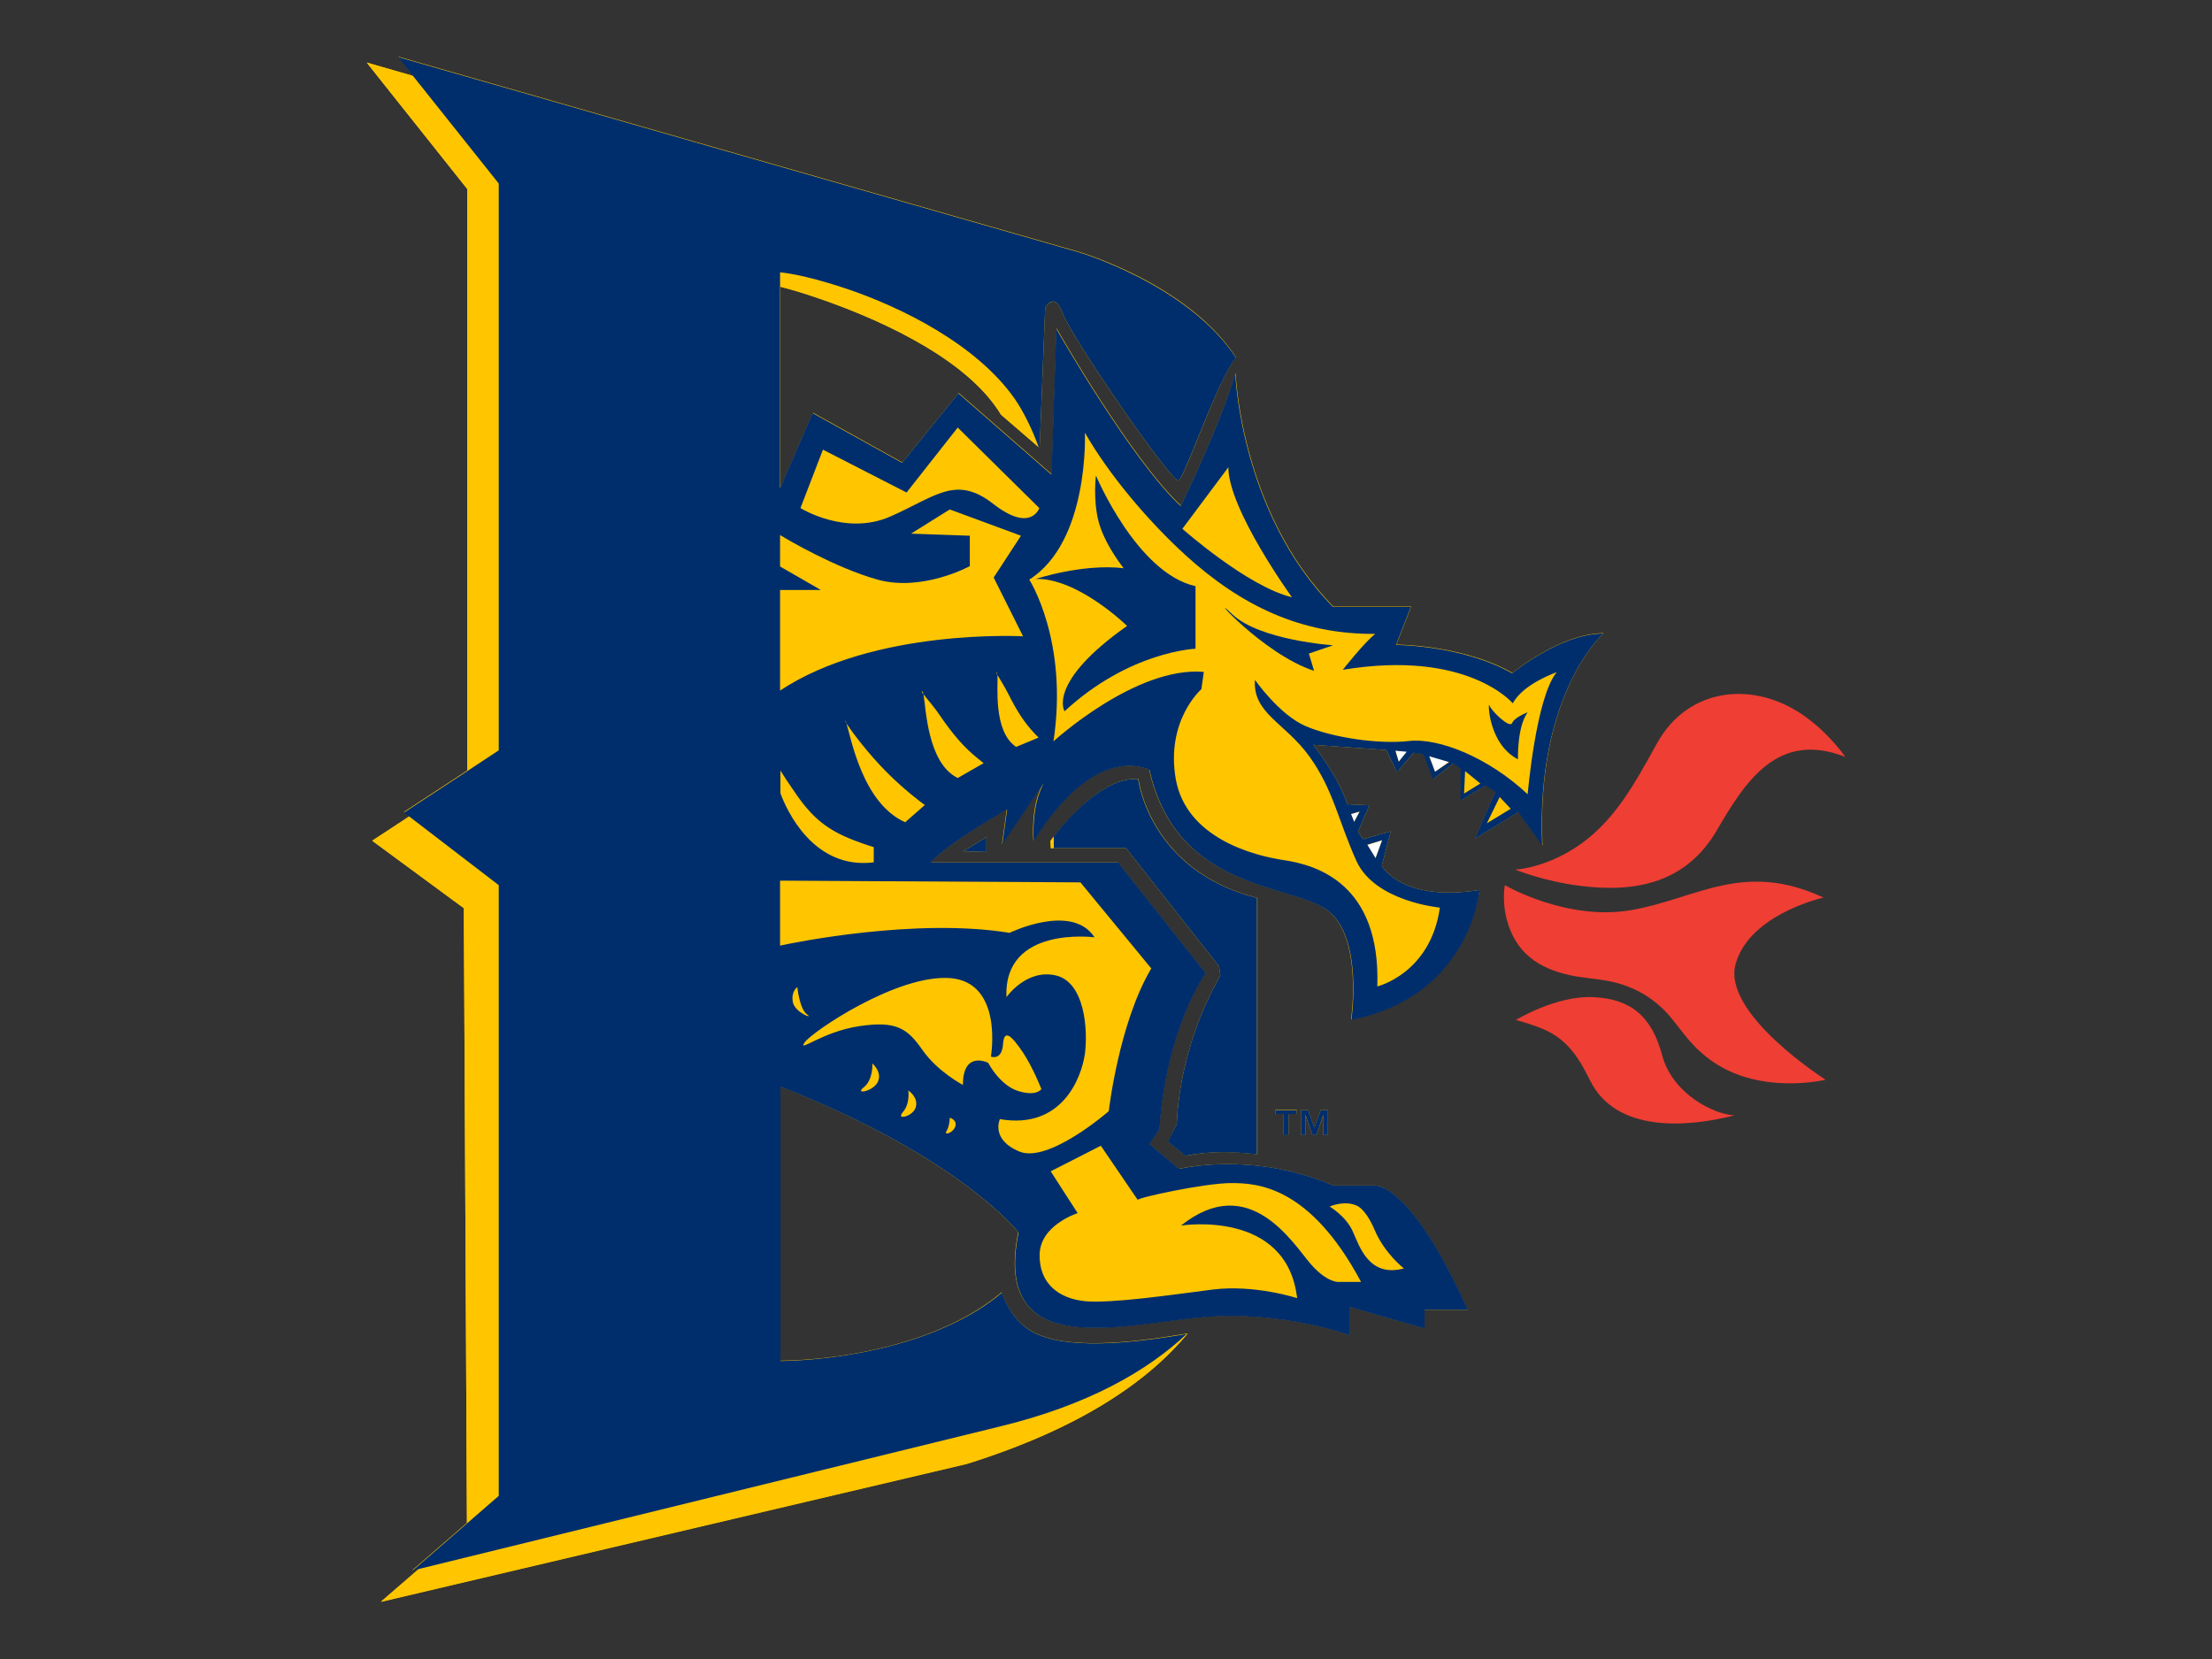 <?xml version="1.0" encoding="utf-8"?>
<!-- Generator: Adobe Illustrator 22.0.1, SVG Export Plug-In . SVG Version: 6.00 Build 0)  -->
<svg version="1.1" id="Layer_1" xmlns="http://www.w3.org/2000/svg" xmlns:xlink="http://www.w3.org/1999/xlink" x="0px" y="0px"
	 viewBox="0 0 640 480" enable-background="new 0 0 640 480" xml:space="preserve">
<rect x="0" y="0" width="640" height="480" fill="#333333" stroke="none"/>
<g>
	<polygon fill="#FFFFFF" points="415.2,223.3 419.2,220.4 413.5,218.7 	"/>
	<polygon fill="#FFFFFF" points="404.7,220.4 407.1,217.4 403.8,217.1 	"/>
	<polygon fill="#FFFFFF" points="395.6,244.5 398,248.3 399.9,243.1 	"/>
	<polygon fill="#FFFFFF" points="390.8,235.6 391.8,237.8 393.4,234.8 	"/>
	<path fill="#FFC600" d="M244.9,83.5c-12.8-4.3-19.1-4.7-19.1-4.7V83c2.7,0.7,6,1.6,10,3c16.1,5.4,41.6,16.3,52.5,32
		c0.4,0.6,0.9,1.3,1.3,2l10.9,9.4c-1.9-5.2-4.2-10.2-6.9-13.9C282.7,99.7,260.9,88.8,244.9,83.5"/>
	<polygon fill="#FFC600" points="144.3,53 119.6,22 106.1,18.1 135.2,54.7 135.2,223 144.3,217 	"/>
	<path fill="#FFC600" d="M121.3,453.9l-11.1,9.6l169.5-39.9c33.3-10.4,52.7-24.2,63.9-37.7c-0.1,0-0.3,0-0.4,0.1
		c-11.1,10.6-28.2,20.5-54.3,26.8L121.3,453.9z"/>
	<path fill="#FFC600" d="M303.9,243.3l0.1,2.1h0.8l0-3.4C304.5,242.5,304.2,242.9,303.9,243.3"/>
	<polygon fill="#FFC600" points="144.3,256.1 118.5,236.3 107.7,243.3 134.2,262.8 135.1,440.7 144.3,432.8 	"/>
	<path fill="#FFC600" d="M299.5,212.2c-3.2-3.3-5.3-6.8-7.6-11.4c-1.2-2.3-2.6-4.5-3.2-5.6c0.2,3.2-1.3,16.3,5.4,20.8l6.6-2.7
		C300.6,213.3,300.2,212.9,299.5,212.2"/>
	<path fill="#FFC600" d="M294.6,315.8c5.4,1.6,6.6-0.6,6.6-0.6s-2.2-6-5.4-10.7c-3.2-4.7-5.4-6.9-5.7-2.2c-0.3,4.7-3.5,3.5-3.5,3.5
		s3.8-21.4-11.7-22.7c-15.4-1.3-40,15.4-42.2,18.6c-2.2,3.2,5-3.1,15.8-4.7c10.7-1.6,13.9,0.6,18.3,6.9c4.4,6.3,11.7,10.1,11.7,10.1
		c0-10.1,7.2-6.3,7.2-6.3S289.3,314.2,294.6,315.8"/>
	<path fill="#FFC600" d="M244.9,209.4c-0.1-0.4-0.2-0.6-0.3-0.7C244.4,208.5,244.5,208.8,244.9,209.4"/>
	<path fill="#FFC600" d="M391.4,356.2c2,4.5,4.7,13.4,14.8,10.7c0,0-5.6-4.2-8.5-11.2c-1.1-2.6-3-6-5.2-7c-3.7-1.6-7.8,0.2-7.8,0.2
		S389.3,351.7,391.4,356.2"/>
	<path fill="#FFC600" d="M274.8,323.4c0,0,0,2.2-0.9,3.8c-0.9,1.6,1.9,0.6,2.5-1.3C277,324,274.8,323.4,274.8,323.4"/>
	<path fill="#FFC600" d="M262.8,315.5c0,0,0.6,3.8-1.6,6.3c-2.2,2.5,3.1,1.3,3.8-1.6C265.7,317.4,262.8,315.5,262.8,315.5"/>
	<path fill="#FFC600" d="M252.4,307.6c0,0,0.3,4.7-2.5,6.9c-2.8,2.2,2.8,1.3,4.1-1.6C255.3,310.1,252.4,307.6,252.4,307.6"/>
	<path fill="#FFC600" d="M288.7,195.2c0-0.4-0.1-0.6-0.2-0.7C288.2,194.4,288.3,194.6,288.7,195.2"/>
	<path fill="#FFC600" d="M272,207.1c-1.8-2.6-3.9-5-4.8-6.2c0.7,3.8,1.1,19.8,9.9,24.2l7.4-4.4c0,0-0.6-0.4-1.5-1.2
		C278.7,216.1,275.6,212.3,272,207.1"/>
	<path fill="#FFC600" d="M267.2,201c-0.1-0.4-0.2-0.7-0.3-0.8C266.5,200,266.7,200.3,267.2,201"/>
	<path fill="#FFC600" d="M233.5,293.4c-2.2-1.6-2.8-7.9-2.8-7.9s-1.9,1.3-1.3,4.4C230.1,293.1,235.7,295,233.5,293.4"/>
	<path fill="#FFC600" d="M257.8,149.5c13-5.8,18.8-12.1,29.7-3.6c10.9,8.5,13.3,1.2,13.3,1.2l-23.6-23.3l-14.8,18.8l-24.2-12.4
		l-6.4,17C231.8,147,244.8,155.2,257.8,149.5"/>
	<path fill="#FFC600" d="M356.4,177.6c8,7.7,29.2,9,29.2,9l-7,2.4l1.4,4.9C365.1,189.1,348.4,170,356.4,177.6 M430.9,204.1
		c0.3,1.4,5.9,7,6.6,5.2c0.7-1.7,4.5-3.1,4.5-3.1c-3.1,4.2-2.8,13.6-2.8,13.6C430.5,215.2,430.5,202.7,430.9,204.1 M346,187.7
		c0,0-19.1,0.7-37.9,18.1c0,0-5.2-8.4,18.1-24.7c0,0-14.3-13.9-26.4-13.6c0,0,13.6-4.5,25.4-3.1c-1.8-2.5-5.8-7.9-7.3-13.7
		c-1.7-6.5-0.7-13.3-0.7-13.1c0,0,11.8,28.2,28.9,32V187.7z M416.6,262.6c0,0-18.7-1.7-24.1-13.4s-6.7-20.7-13.7-30.4
		c-7-9.7-16.4-12.4-15.7-22.1c0,0,7,10,14.7,13.4c7.7,3.3,21.1,5.4,29.8,4.3c8.7-1,23.1,4.7,34.4,15.4c0,0,2.3-28.1,8.4-35.5
		c0,0-9.7,3.3-12.7,9c0,0-13-15.7-49.2-9.7c0,0,6.4-8,9.4-10.4c-21.5,0.2-38.7-8.2-54.7-22.6c-10.9-9.9-22.4-23.5-29.3-35.6
		c0,0,1.3,31.5-16.1,42.5c0,0,11.4,17.7,7,46.8c0,0,23.8-21.7,43.5-20.1l-0.7,5c0,0-10.4,9-7.4,26.1c3,17.1,22.4,22.1,31.5,23.4
		c9,1.3,27.8,6.7,26.8,36.5C398.5,285.3,413.9,281.6,416.6,262.6"/>
	<path fill="#FFC600" d="M244.9,209.4c1.3,4,4.6,23.1,17,28.6l5.7-5c0,0-0.7-0.5-1.9-1.4c-5.4-4.2-10.4-9-14.9-14.2
		C248,214,245.8,210.8,244.9,209.4"/>
	<path fill="#FFC600" d="M355.4,135.2l-13.2,17.7c0,0,18.8,16.7,31.7,19.8C373.8,172.8,355.4,147.4,355.4,135.2"/>
	<path fill="#FFC600" d="M225.7,254.7v18.8c0,0,0,0,0,0c4-0.9,39.4-8.2,66.4-3.7c0,0,18-8.8,24.6,1.3c0,0-26.5-3.5-25.5,17.3
		c0,0,5.7-8.2,14.2-6.3c8.5,1.9,9.4,15.8,8.5,22.7c-0.9,6.9-6.6,22.1-24.6,18.9c0,0-2.8,6,5.7,9.4c8.5,3.5,25.8-11.7,25.8-11.7
		s2.8-25.5,12.3-41.3l-20.5-24.9L225.7,254.7L225.7,254.7z"/>
	<path fill="#FFC600" d="M296,184l-8.5-17l7.9-12.1l-20.6-7.6l-11.2,7l17,0.6v8.8c0,0-13.6,7.6-26.7,3.9
		c-12.1-3.4-26.2-11.7-28.2-12.9c0,0,0,0,0,0v9.1l0,0l11.8,6.8h-11.8h0v29.1c0,0,0,0,0,0C253,181.6,296,184,296,184"/>
	<path fill="#FFC600" d="M252.7,249.6v-4.4c0,0-2.4-0.7-5.5-1.9c-7.8-3.1-12-6.5-16.7-13.2c-2.1-3-4-6-4.8-7.2c0,0,0,0,0,0v6.8
		c0,0,0,0,0,0.1C227.4,234.3,235.2,251.8,252.7,249.6"/>
	<path fill="#FFC600" d="M329.2,347.3l-10.7-15.7l-14.5,7.4l7.8,12.1c0,0-10.7,3.4-11,11.9c-0.2,8.5,5.6,13,13.4,13.6
		c7.8,0.7,24.4-1.8,36.7-3.3c12.3-1.6,24.4,2.5,24.4,2.5c-2.9-25.9-33.6-21-33.6-21c19.9-15.9,32.4,5.4,37.6,11.2
		c5.2,5.8,8.5,5.1,8.5,5.1h6c-14.8-27.7-29.9-28.6-37.6-28.6C348.6,342.3,328.7,346.6,329.2,347.3"/>
	<path fill="#EF3E33" d="M502.2,278.8c4.1-14.4,25.4-19.1,25.4-19.1c-23.2-10.8-36.7,0.3-55.5,3.6c-18.8,3.3-36.7-7.2-36.7-7.2
		s-0.9,4.7,0.6,10.1c2.6,9.6,9.2,14,18.4,16c3.4,0.7,7.4,1,10.2,1.5c7.6,1.3,14.1,4.9,19,10.9c3.1,3.7,5.8,8.3,12,12.6
		c14.1,9.7,32.6,5.2,32.6,5.2S498,293.2,502.2,278.8"/>
	<path fill="#EF3E33" d="M451.9,247.5c-7.6,3.9-13.5,4.1-13.5,4.1s8.2,3.4,18.8,4.7c16.3,2.1,30.7-1,39.5-16
		c8.2-14.1,17.6-29,37.2-21.3c0,0-4.3-6.4-11.5-11.6c-14.6-10.6-33.9-8.8-43,7.7C472.3,227.9,465.7,240.5,451.9,247.5"/>
	<path fill="#EF3E33" d="M480.9,305.3c-3-11.3-9.1-16.3-19.9-16.8c-10.8-0.5-22.4,6.6-22.4,6.6c2.8,0.8,5.4,1.6,7.8,2.6
		c7,3,10.3,8.1,13.6,14.8c7.4,15.2,27.8,13.8,41.9,10.2C496.1,322.5,484,316.7,480.9,305.3"/>
	<path fill="#FFC600" d="M285.4,242.2v0.3v2.9v1.1l-6.7-0.2L285.4,242.2z M352.7,279.6l-26.9-34.2h-20.9h-0.8l-0.1-2.1
		c0.3-0.4,0.6-0.8,1-1.3c4.5-5.7,14.8-17.4,24.4-16.6c0,0,3.1,26.5,34.4,34.4V334c-6.9-0.9-13.8-1-20.7,0.4l-5.1-4.1l2.5-5.1
		c0,0,0-20.9,12.6-43L352.7,279.6z M369,322.3v-1.2h6.2v1.2h-2.4v6h-1.4v-6H369z M380.9,328.4h-1.2l-2-5.8v5.8h-1.3v-7.2h2.1
		l1.8,5.2l1.8-5.2h2.1v7.2h-1.3v-5.8L380.9,328.4z M390.9,295c0,0,3.6-24.4-7.2-31.9c-10.8-7.5-43.5-5.7-51.2-40.4
		c0,0-15.3-8.6-33.5,20.6c0,0-1-10.1,2.9-16.8l-12,17.7l1.4-10.1c0,0-16.8,9.6-22.1,15.4h54.2l25.4,32.1c0,0-11.5,15.8-13.4,45.1
		l-2.9,4.3l8.6,7.2c0,0,21.1-5.3,44.6,4.8h12c0,0,10.1-1.4,26.9,36h-12.5v5.3l-21.6-6.2v8.2c0,0-19.2-7.2-42.2-5.3
		c-23,1.9-61.4,13.4-53.7-24.5c0,0-16.6-21.5-68.9-42.2v9.4l0,0v70c18-0.2,46.5-4.9,64.1-19.8c1.7,5.1,4.9,9.1,8.6,11.2
		c9.3,5.5,28,3.6,44.6,0.8c0.1,0,0.1,0,0.2,0c0.2,0,0.3,0,0.4-0.1c-11.2,13.5-30.6,27.3-63.9,37.7l-169.5,39.9l11.1-9.6l-2,0.5
		l15.8-13.7l-0.9-177.9l-26.5-19.5l10.8-7.1l-1.6-1.2l18.3-12V54.7l-29.1-36.6l13.6,3.9l-4.4-5.6l197,56.5c0,0,31.6,9.3,45.3,30.5
		c-5.4,6.6-14.6,34.4-16.6,35.6c-1.8,1.1-31.2-41.7-33.5-48.3c-2.3-6.6-5.1-1.6-5.1-1.6l-1.6,40.5l-0.3-0.3l-10.9-9.4
		c-0.4-0.7-0.8-1.4-1.3-2c-10.9-15.7-36.5-26.6-52.5-32c-3.9-1.3-7.3-2.3-10-3v49.7l0,0v8.5l9.4-21.7l25.9,14.4l16.3-20.1l26.9,23.5
		l1.4-42.2c0,0,21.6,37.9,36,51.3c0,0,11.5-23.5,15.8-38.4c0,0,1.4,40.3,28.3,67.6h22.5l-4.3,11c0,0,19.2,0,33.6,8.2
		c0,0,13.9-11.5,26.4-11.5c0,0-19.7,17.3-17.7,61.4l-6.9-9.7l-12.6,7.7l5.9-13.6l-2.8-1.8l-7.2,4.4v-9.3l-2.1-1.5l-5.9,4.6l-2.8-7.3
		l-2.8-0.4l-4.9,5.7l-3.1-6.4l-21.1-1.5c0,0,7.5,9.5,9.8,17.2l6.4,0.3l-3.3,7.7l1.5,2.1l8-2.3l-2.6,10c0,0,5.7,10.6,28.3,7
		C427.9,257.4,425.3,288,390.9,295"/>
	<path fill="#002E6D" d="M337.9,330.3l5.1,4.1c6.9-1.4,13.8-1.2,20.7-0.4v-74.2c-31.3-7.9-34.4-34.4-34.4-34.4
		c-9.6-0.7-20,10.9-24.4,16.6l0,3.4h20.9l26.9,34.2l0.4,2.6c-12.6,22.1-12.6,43-12.6,43L337.9,330.3z"/>
	<polygon fill="#FFFFFF" points="404.7,220.4 407.1,217.4 403.8,217.1 	"/>
	<polygon fill="#FFFFFF" points="415.2,223.3 419.2,220.4 413.5,218.7 	"/>
	<polygon fill="#FFFFFF" points="395.6,244.5 398,248.3 399.9,243.1 	"/>
	<polygon fill="#FFFFFF" points="390.8,235.6 391.8,237.8 393.4,234.8 	"/>
	<path fill="#002E6D" d="M442,229.8c-11.4-10.7-25.8-16.4-34.4-15.4c-8.7,1-22.1-1-29.8-4.3c-7.7-3.3-14.7-13.4-14.7-13.4
		c-0.7,9.7,8.7,12.4,15.7,22.1c7,9.7,8.4,18.7,13.7,30.4c5.4,11.7,24.1,13.4,24.1,13.4c-2.7,19.1-18.1,22.8-18.1,22.8
		c1-29.8-17.7-35.1-26.8-36.5c-9-1.3-28.4-6.4-31.5-23.4c-3-17.1,7.4-26.1,7.4-26.1l0.7-5c-19.7-1.7-43.5,20.1-43.5,20.1
		c4.4-29.1-7-46.8-7-46.8c17.4-11,16.1-42.5,16.1-42.5c6.9,12.1,18.4,25.7,29.3,35.6c15.9,14.4,33.2,22.8,54.7,22.6
		c-3,2.3-9.4,10.4-9.4,10.4c36.1-6,49.2,9.7,49.2,9.7c3-5.7,12.7-9,12.7-9C444.4,201.7,442,229.8,442,229.8 M430.2,238.2l3.7-7.6
		l3.2,3.4L430.2,238.2z M423.6,229.6l0.3-6.5l4.4,3.6L423.6,229.6z M415.2,223.3l-1.7-4.5l5.8,1.7L415.2,223.3z M404.7,220.4l-1-3.2
		l3.3,0.3L404.7,220.4z M393.4,234.8l-1.6,3l-0.9-2.3L393.4,234.8z M399.9,243.1l-1.9,5.2l-2.4-3.9L399.9,243.1z M294,216.1
		c-6.7-4.5-5.2-17.7-5.4-20.8c-0.3-0.6-0.5-0.9-0.2-0.7c0.1,0.1,0.1,0.3,0.2,0.7c0.6,1.1,2,3.2,3.2,5.6c2.3,4.6,4.5,8.1,7.6,11.4
		c0.7,0.7,1.1,1.1,1.1,1.1L294,216.1z M277.1,225.1c-8.8-4.3-9.2-20.4-9.9-24.2c-0.5-0.6-0.7-1-0.3-0.8c0.1,0.1,0.2,0.3,0.3,0.8
		c0.9,1.2,3,3.5,4.8,6.2c3.6,5.2,6.7,9,11.1,12.5c0.9,0.7,1.5,1.2,1.5,1.2L277.1,225.1z M312.6,255.3l20.5,24.9
		c-9.4,15.8-12.3,41.3-12.3,41.3s-17.3,15.1-25.8,11.7c-8.5-3.5-5.7-9.4-5.7-9.4c18,3.1,23.6-12,24.6-18.9c0.9-6.9,0-20.8-8.5-22.7
		c-8.5-1.9-14.2,6.3-14.2,6.3c-0.9-20.8,25.5-17.3,25.5-17.3c-6.6-10.1-24.6-1.3-24.6-1.3c-27-4.4-62.4,2.8-66.4,3.7c0,0,0,0,0,0
		v-18.8h0L312.6,255.3z M356.2,342.3c7.7,0,22.8,0.9,37.6,28.6h-6c0,0-3.4,0.7-8.5-5.1c-5.1-5.8-17.7-27.1-37.6-11.2
		c0,0,30.6-4.9,33.6,21c0,0-12.1-4-24.4-2.5c-12.3,1.6-28.9,4-36.7,3.4c-7.8-0.7-13.6-5.1-13.4-13.6c0.2-8.5,11-11.9,11-11.9
		l-7.8-12.1l14.5-7.4l10.7,15.7C328.7,346.6,348.6,342.3,356.2,342.3 M392.5,348.8c2.2,1,4.1,4.4,5.2,7c2.9,6.9,8.5,11.2,8.5,11.2
		c-10.1,2.7-12.8-6.3-14.8-10.7c-2-4.5-6.7-7.2-6.7-7.2S388.8,347.2,392.5,348.8 M278.6,313.9c0,0-7.3-3.8-11.7-10.1
		c-4.4-6.3-7.6-8.5-18.3-6.9c-10.7,1.6-18,7.9-15.8,4.7c2.2-3.1,26.8-19.8,42.2-18.6c15.4,1.3,11.7,22.7,11.7,22.7s3.1,1.3,3.5-3.5
		c0.3-4.7,2.5-2.5,5.7,2.2c3.1,4.7,5.4,10.7,5.4,10.7s-1.3,2.2-6.6,0.6c-5.4-1.6-8.8-8.2-8.8-8.2S278.6,303.8,278.6,313.9
		 M276.4,325.9c-0.6,1.9-3.5,2.8-2.5,1.3c0.9-1.6,0.9-3.8,0.9-3.8S277,324,276.4,325.9 M265,320.2c-0.6,2.8-6,4.1-3.8,1.6
		c2.2-2.5,1.6-6.3,1.6-6.3S265.7,317.4,265,320.2 M254,313c-1.3,2.8-6.9,3.8-4.1,1.6c2.8-2.2,2.5-6.9,2.5-6.9S255.3,310.1,254,313
		 M229.4,290c-0.6-3.2,1.3-4.4,1.3-4.4s0.6,6.3,2.8,7.9C235.7,295,230.1,293.1,229.4,290 M225.7,222.8
		C225.7,222.8,225.7,222.9,225.7,222.8c0.8,1.3,2.7,4.2,4.8,7.2c4.7,6.7,8.9,10.2,16.8,13.2c3.1,1.2,5.5,1.9,5.5,1.9v4.4
		c-17.5,2.2-25.3-15.3-27-20c0,0,0,0,0-0.1V222.8z M265.7,231.5c1.1,0.9,1.9,1.4,1.9,1.4l-5.7,5c-12.4-5.5-15.7-24.6-17-28.6
		c-0.4-0.6-0.5-0.9-0.3-0.7c0.1,0.1,0.2,0.3,0.3,0.7c0.9,1.4,3.2,4.6,6,7.9C255.3,222.5,260.3,227.3,265.7,231.5 M225.7,170.7
		L225.7,170.7h11.8l-11.8-6.8l0,0v-9.1c0,0,0,0,0,0c1.9,1.2,16,9.5,28.2,12.9c13,3.6,26.7-3.9,26.7-3.9v-8.8l-17-0.6l11.2-7
		l20.6,7.6l-7.9,12.1l8.5,17c0,0-43-2.4-70.3,15.7c0,0,0,0,0,0V170.7z M238.1,130.1l24.2,12.4l14.8-18.8l23.6,23.3
		c0,0-2.4,7.3-13.3-1.2c-10.9-8.5-16.7-2.1-29.7,3.6c-13,5.8-26.1-2.4-26.1-2.4L238.1,130.1z M355.4,135.2
		c0,12.2,18.4,37.6,18.4,37.6c-12.9-3.1-31.7-19.8-31.7-19.8L355.4,135.2z M463.9,183.3c-12.5,0-26.4,11.5-26.4,11.5
		c-14.4-8.2-33.6-8.2-33.6-8.2l4.3-11h-22.5c-26.9-27.3-28.3-67.6-28.3-67.6c-4.3,14.9-15.8,38.4-15.8,38.4
		c-14.4-13.4-36-51.3-36-51.3l-1.4,42.2l-26.9-23.5L261,133.9l-25.9-14.4l-9.4,21.7v-8.5l0,0V83v-4.2c0,0,6.3,0.4,19.1,4.7
		c16.1,5.4,37.8,16.2,48.8,31.9c2.6,3.8,5,8.7,6.9,13.9l0.3,0.3l1.6-40.5c0,0,2.7-5.1,5.1,1.6c2.3,6.6,31.7,49.4,33.5,48.3
		c1.9-1.1,11.2-29,16.6-35.5C343.7,82.3,312.2,73,312.2,73l-197-56.5l4.4,5.6l24.7,31v164l-9.1,6l-18.3,12l1.6,1.2l25.8,19.8v176.7
		l-9.1,7.9l-15.8,13.7l2-0.5l167.6-41.1c26.1-6.3,43.1-16.3,54.3-26.8c-0.1,0-0.1,0-0.2,0c-16.6,2.8-35.3,4.6-44.6-0.8
		c-3.7-2.1-6.9-6.1-8.6-11.2c-17.6,14.8-46.1,19.5-64.1,19.8v-70l0,0v-9.4c52.3,20.6,68.9,42.2,68.9,42.2
		c-7.7,37.9,30.7,26.4,53.7,24.5c23-1.9,42.2,5.3,42.2,5.3v-8.2l21.6,6.2V379h12.5c-16.8-37.4-26.9-36-26.9-36h-12
		c-23.5-10.1-44.6-4.8-44.6-4.8l-8.6-7.2l2.9-4.3c1.9-29.3,13.4-45.1,13.4-45.1l-25.4-32.1h-54.2c5.3-5.8,22.1-15.3,22.1-15.3
		l-1.4,10.1l12-17.7c-3.8,6.7-2.9,16.8-2.9,16.8c18.2-29.3,33.5-20.6,33.5-20.6c7.7,34.7,40.4,32.9,51.2,40.4
		c10.8,7.5,7.2,31.9,7.2,31.9c34.5-6.9,37.1-37.6,37.1-37.6c-22.6,3.6-28.3-7-28.3-7l2.6-10l-8,2.3l-1.5-2.1l3.3-7.7l-6.4-0.3
		c-2.3-7.7-9.8-17.2-9.8-17.2l21.1,1.5l1.6,3.3l1.1,2.3l0.4,0.9l0.7-0.9l3.6-4.2l0.5-0.6l2.8,0.4l2.8,7.3l5.9-4.6l2.1,1.5v9.3
		l7.2-4.4l2.8,1.8l-5.9,13.6l12.6-7.7l6.9,9.7C444.3,200.6,463.9,183.3,463.9,183.3"/>
	<path fill="#002E6D" d="M439.2,219.7c0,0-0.3-9.4,2.8-13.6c0,0-3.8,1.4-4.5,3.1c-0.7,1.7-6.3-3.8-6.6-5.2
		C430.5,202.7,430.5,215.2,439.2,219.7"/>
	<path fill="#002E6D" d="M378.7,189.1l7-2.4c0,0-21.2-1.4-29.2-9c-8-7.7,8.7,11.5,23.7,16.4L378.7,189.1z"/>
	<path fill="#002E6D" d="M317.1,137.6c0-0.2-0.9,6.6,0.7,13.1c1.5,5.8,5.4,11.2,7.3,13.7c-11.8-1.4-25.4,3.1-25.4,3.1
		c12.2-0.3,26.4,13.6,26.4,13.6c-23.3,16.4-18.1,24.7-18.1,24.7c18.8-17.4,37.9-18.1,37.9-18.1v-18.1
		C328.9,165.8,317.1,137.6,317.1,137.6"/>
	<polygon fill="#002E6D" points="278.7,246.3 285.4,246.5 285.4,245.4 285.4,242.5 285.4,242.2 	"/>
	<polygon fill="#002E6D" points="369,321.2 369,322.3 371.4,322.3 371.4,328.4 372.8,328.4 372.8,322.3 375.2,322.3 375.2,321.2 	
		"/>
	<polygon fill="#002E6D" points="384.2,328.4 384.2,321.2 382.1,321.2 380.3,326.3 378.5,321.2 376.4,321.2 376.4,328.4 
		377.7,328.4 377.7,322.5 379.7,328.4 380.9,328.4 382.9,322.5 382.9,328.4 	"/>
</g>
<rect x="87.2" y="1.9" fill="none" width="465.6" height="476.1"/>
</svg>
